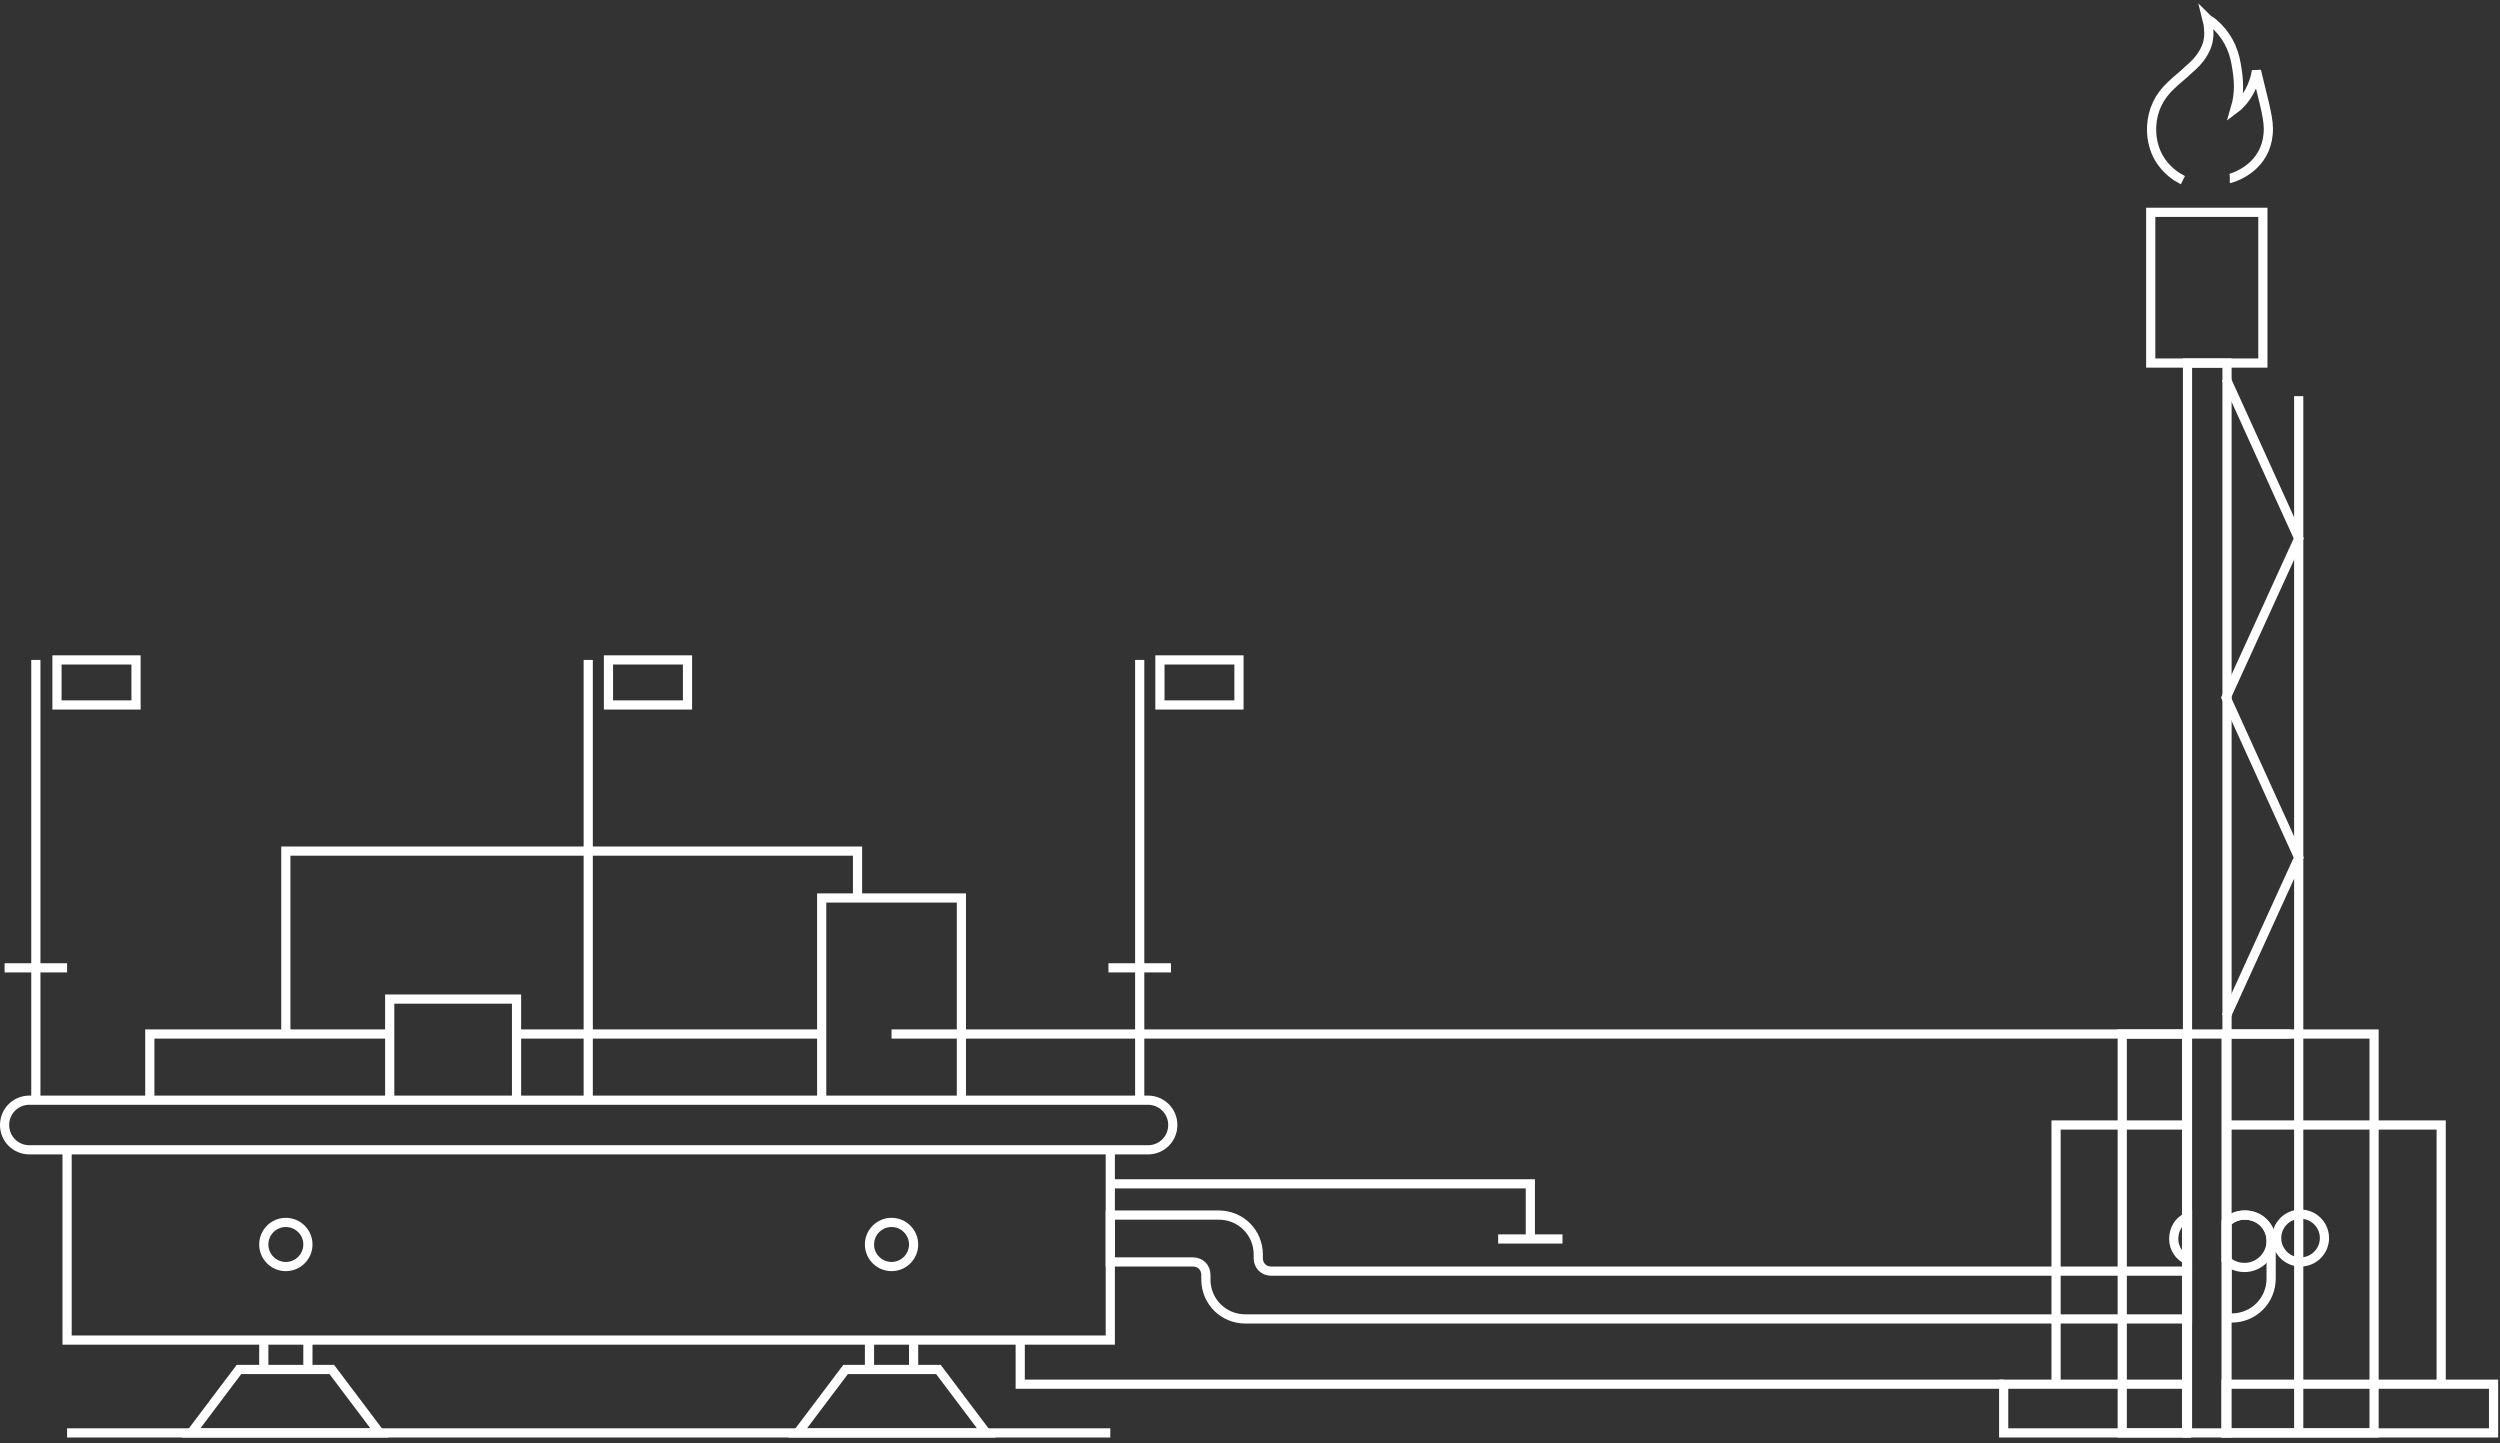 <?xml version="1.0" encoding="UTF-8"?> <svg xmlns="http://www.w3.org/2000/svg" width="272" height="157" viewBox="0 0 272 157" fill="none"><rect x="0" y="0" width="272" height="157" fill="#333333" stroke="none"/><path d="M246.2 23.1H234V39.5H246.2V23.1Z" stroke="white"></path><path d="M242.3 39.5H238V155.9H242.3V39.5Z" stroke="white"></path><path d="M250.1 43.1V155.9" stroke="white"></path><path d="M242.2 110.6L250.1 93.3L242.2 75.9L250.1 58.6L242.2 41.2" stroke="white"></path><path d="M242.2 122.4H265.6V150.6" stroke="white"></path><path d="M238 122.4H223.7V138.3V143.5V150.6" stroke="white"></path><path d="M237.9 112.5H230.9V155.9H237.9V112.5Z" stroke="white"></path><path d="M258.3 112.5H242.2V155.9H258.3V112.5Z" stroke="white"></path><path d="M120.8 125.1V145.8H7.3V125.1" stroke="white"></path><path d="M41.3 155.9H20.8L26 149H36.1L41.3 155.9Z" stroke="white"></path><path d="M33.5 145.8V149" stroke="white"></path><path d="M28.7 149V145.8" stroke="white"></path><path d="M107.3 155.9H86.8L92 149H102.1L107.3 155.9Z" stroke="white"></path><path d="M99.4 145.8V149" stroke="white"></path><path d="M94.6 149V145.8" stroke="white"></path><path d="M31.1 137.8C32.425 137.8 33.5 136.725 33.5 135.4C33.5 134.075 32.425 133 31.1 133C29.774 133 28.7 134.075 28.7 135.4C28.7 136.725 29.774 137.8 31.1 137.8Z" stroke="white"></path><path d="M97 137.8C98.325 137.8 99.4 136.725 99.4 135.4C99.4 134.075 98.325 133 97 133C95.674 133 94.6 134.075 94.6 135.4C94.6 136.725 95.674 137.8 97 137.8Z" stroke="white"></path><path d="M124.9 125.1H3.2C1.7 125.1 0.5 123.9 0.5 122.4C0.5 120.9 1.7 119.7 3.2 119.7H124.9C126.4 119.7 127.6 120.9 127.6 122.4C127.6 123.9 126.4 125.1 124.9 125.1Z" stroke="white"></path><path d="M238 138.3V143.5H135.5C133.1 143.5 131.2 141.6 131.2 139.2V138.7C131.2 137.9 130.6 137.3 129.8 137.3H120.8V132.2H132.6C135 132.2 136.9 134.1 136.9 136.5V136.9C136.9 137.7 137.5 138.3 138.3 138.3H238Z" stroke="white"></path><path d="M247.1 135V139.1C247.1 141.5 245.2 143.4 242.8 143.4H242.3V133C242.8 132.5 243.5 132.2 244.3 132.2C245.8 132.2 247.1 133.4 247.1 135Z" stroke="white"></path><path d="M163 134.8H170" stroke="white"></path><path d="M166.5 134.8V128.8H120.8" stroke="white"></path><path d="M97 112.5H249.2" stroke="white"></path><path d="M89.4 119.7V97.7H104.6V119.7" stroke="white"></path><path d="M42.4 119.7V108.7H56.2V119.7" stroke="white"></path><path d="M42.4 112.5H16.3V119.7" stroke="white"></path><path d="M89.4 112.5H56.2" stroke="white"></path><path d="M31.1 112.5V92.6H93.3V97.7" stroke="white"></path><path d="M7.3 155.9H120.8" stroke="white"></path><path d="M111 145.8V150.6H218" stroke="white"></path><path d="M237.5 19.6C237.3 19.5 237 19.3 236.8 19.2C234.9 17.9 234 16 234.1 13.7C234.2 12 234.9 10.5 236.2 9.3C236.8 8.7 237.5 8.2 238.1 7.6C238.7 7.1 239.3 6.5 239.7 5.8C240.2 5 240.4 4.1 240.3 3.2C240.3 2.8 240.2 2.4 240.1 2C240.3 2.2 240.6 2.3 240.8 2.5C242.2 3.7 243 5.2 243.3 7C243.6 8.7 243.7 10.1 243.2 11.8C244.4 10.9 245.3 9.2 245.5 7.7C246.1 10.3 246.8 12.6 246.8 14C246.8 17.6 244 19 242.7 19.4H242.6" stroke="white"></path><path d="M237.9 150.6H218V155.9H237.9V150.6Z" stroke="white"></path><path d="M271.3 150.6H242.2V155.9H271.3V150.6Z" stroke="white"></path><path d="M0.5 105.3H7.3" stroke="white"></path><path d="M3.9 119.7V71.8" stroke="white"></path><path d="M14.8 71.8H6.2V76.7H14.8V71.8Z" stroke="white"></path><path d="M64 119.7V71.8" stroke="white"></path><path d="M74.8 71.8H66.2V76.7H74.8V71.8Z" stroke="white"></path><path d="M120.6 105.3H127.4" stroke="white"></path><path d="M124 119.7V71.8" stroke="white"></path><path d="M134.8 71.8H126.2V76.7H134.8V71.8Z" stroke="white"></path><path d="M247.1 135C247.1 136.6 245.8 137.9 244.2 137.9C243.4 137.9 242.7 137.6 242.2 137.1V133C242.7 132.5 243.4 132.2 244.2 132.2C245.8 132.2 247.1 133.4 247.1 135Z" stroke="white"></path><path d="M250.3 137.3C251.736 137.3 252.9 136.136 252.9 134.7C252.9 133.264 251.736 132.1 250.3 132.1C248.864 132.1 247.7 133.264 247.7 134.7C247.7 136.136 248.864 137.3 250.3 137.3Z" stroke="white"></path><path d="M238 132.4V137.1C237.1 136.7 236.5 135.8 236.5 134.8C236.5 133.7 237.1 132.8 238 132.4Z" stroke="white"></path></svg> 